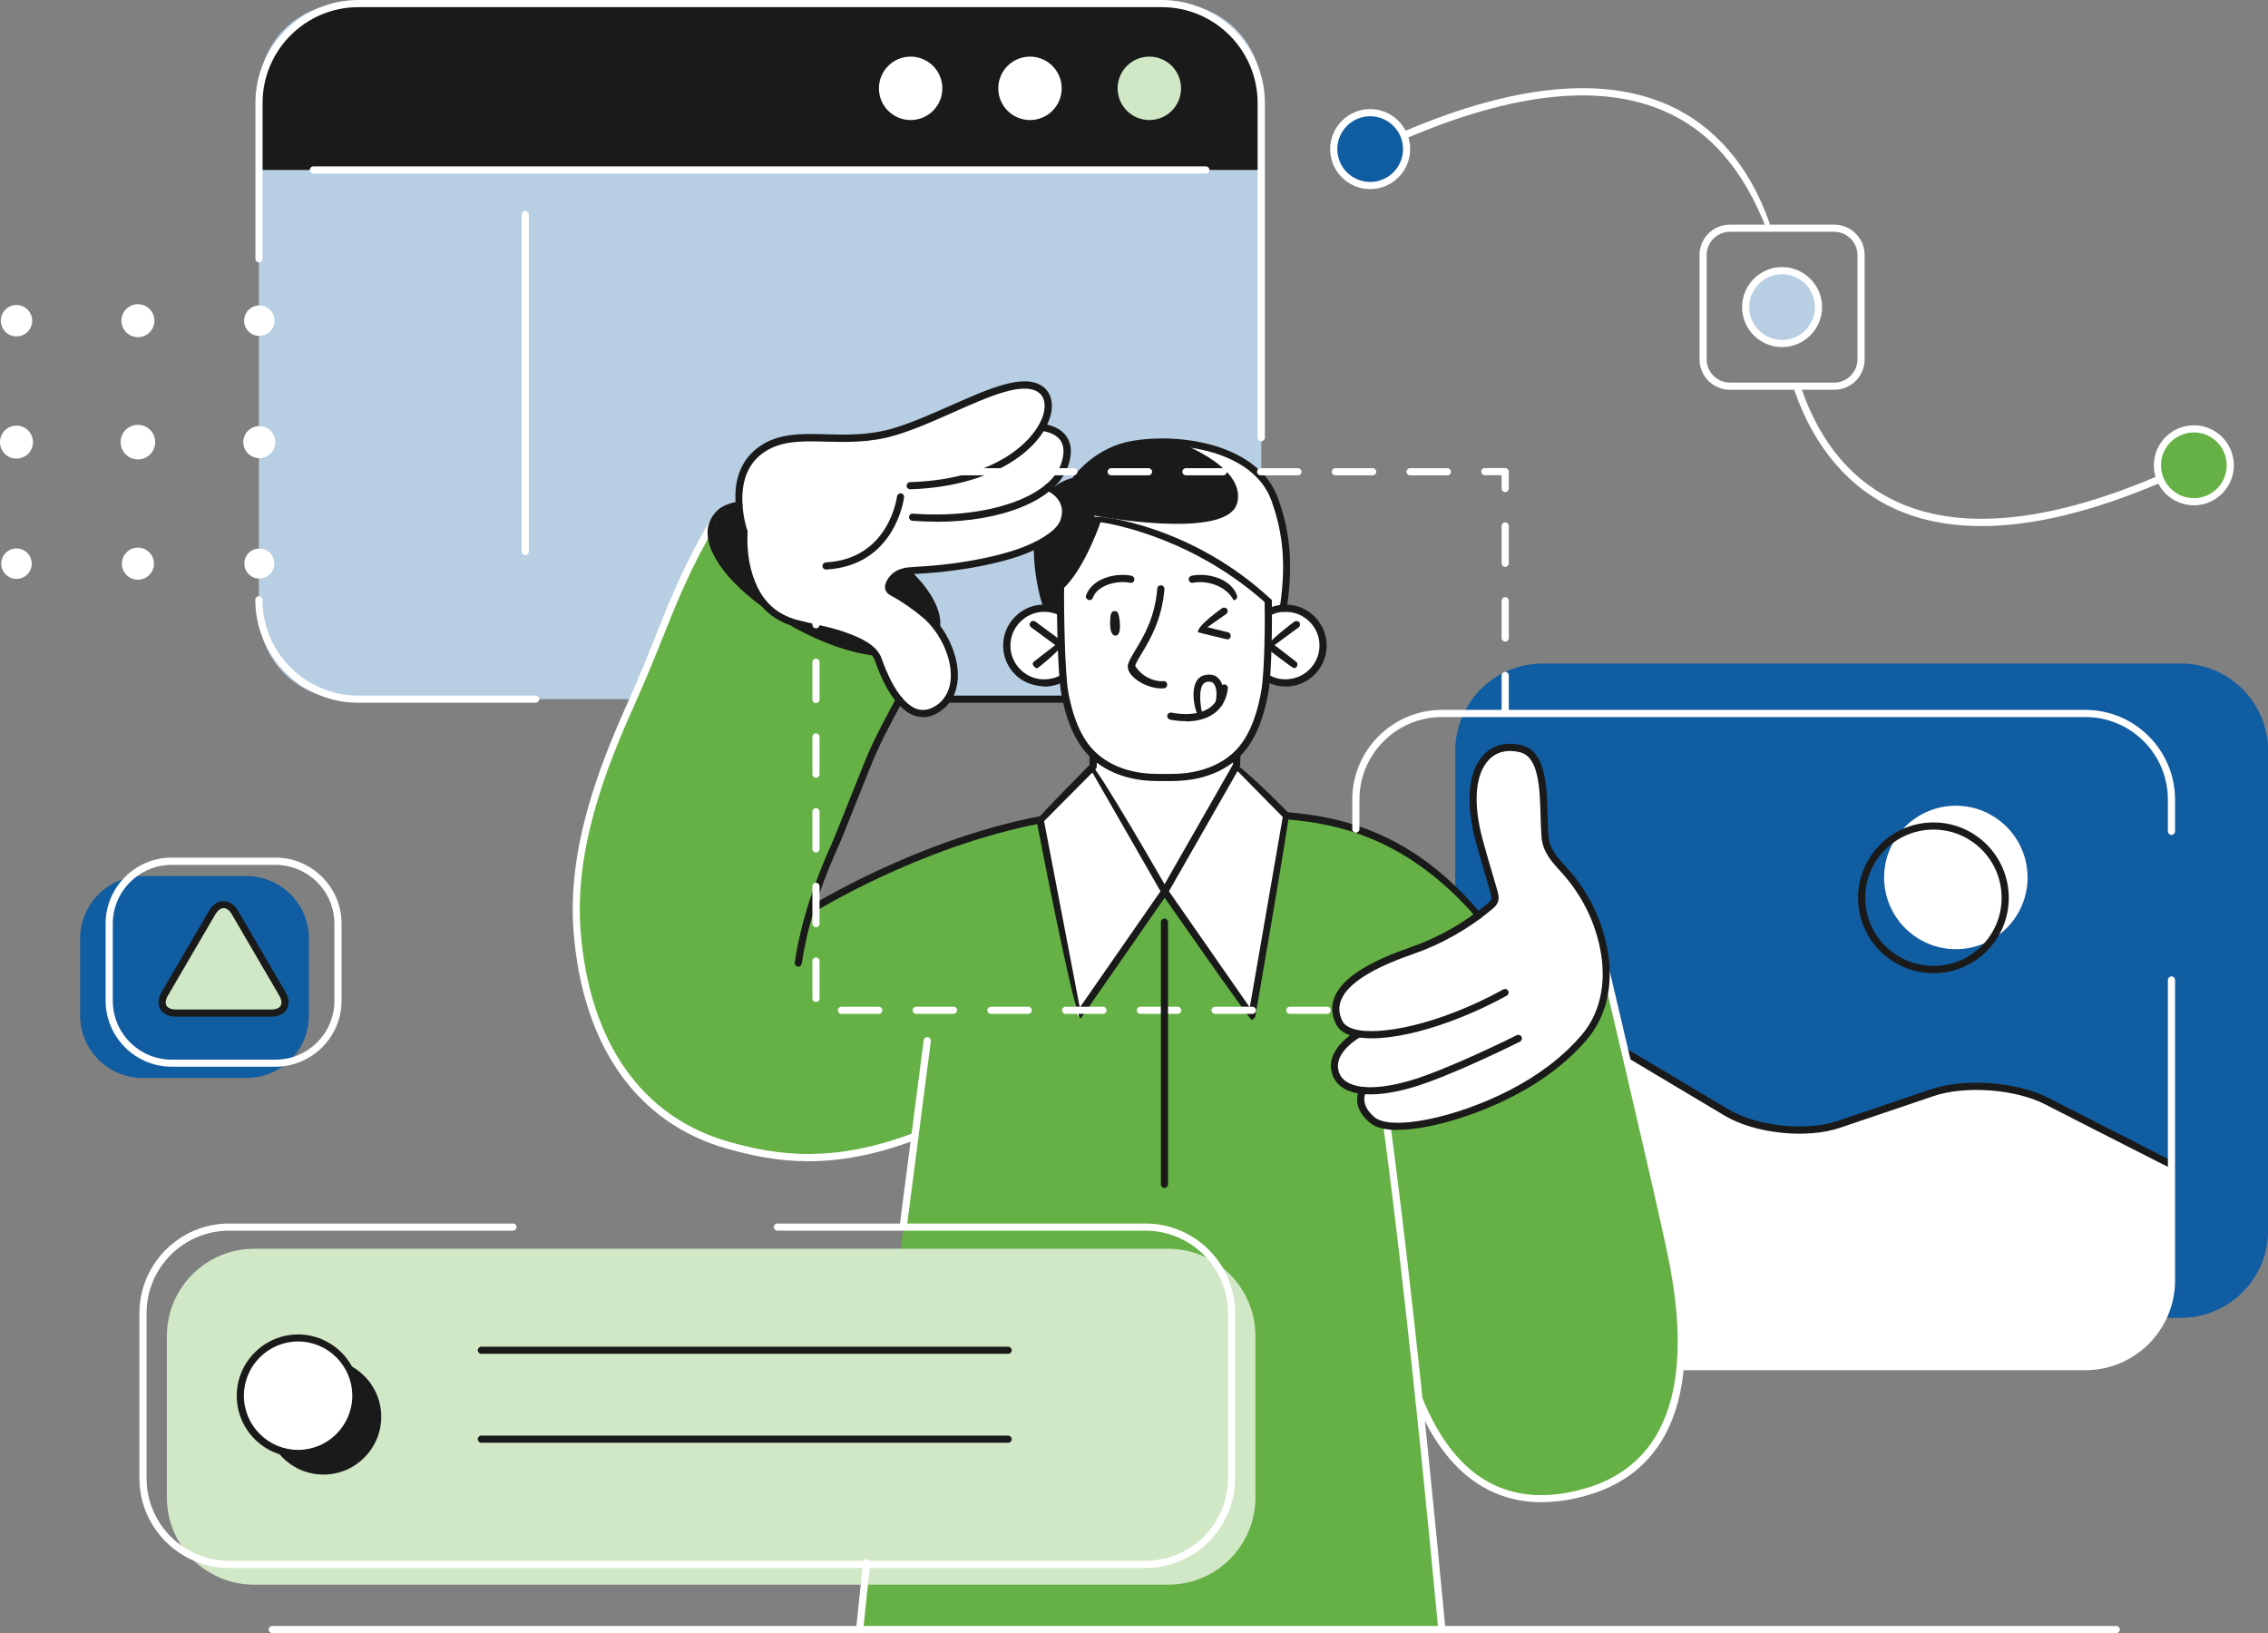 <?xml version="1.0" encoding="UTF-8"?>
<svg id="Layer_2" data-name="Layer 2" xmlns="http://www.w3.org/2000/svg" viewBox="0 0 196.68 141.62">
  <rect x="0" y="0" width="196.68" height="141.62" fill="#808080" stroke="none"/>
  <defs>
    <style>
      .cls-1 {
        fill: #66b145;
      }

      .cls-2 {
        fill: #fff;
      }

      .cls-3 {
        fill: #b8cee3;
      }

      .cls-4 {
        fill: #ccc;
      }

      .cls-5 {
        fill: #d1e8c7;
      }

      .cls-6 {
        fill: #115da2;
      }

      .cls-7 {
        fill: #1a1a1a;
      }
    </style>
  </defs>
  <g id="_Layer_" data-name="&amp;lt;Layer&amp;gt;">
    <path class="cls-6" d="m12.37,75.97h9c2.99,0,5.42,2.43,5.42,5.42v6.67c0,2.99-2.43,5.42-5.42,5.42h-9c-2.99,0-5.42-2.43-5.42-5.42v-6.67c0-2.99,2.43-5.42,5.42-5.42Z"/>
    <path class="cls-3" d="m30.02.31h71.79c4.18,0,7.57,3.39,7.57,7.57v45.18c0,4.18-3.39,7.57-7.57,7.57H30.02c-4.18,0-7.57-3.39-7.57-7.57V7.88c0-4.18,3.39-7.57,7.57-7.57Z"/>
    <path class="cls-6" d="m133.76,57.54h55.36c4.18,0,7.57,3.39,7.57,7.57v41.6c0,4.18-3.39,7.57-7.57,7.57h-55.35c-4.18,0-7.57-3.39-7.57-7.57v-41.6c0-4.18,3.39-7.57,7.57-7.57Z"/>
    <path class="cls-2" d="m188.23,100.86s-.63-.27-5.93-3.03c-5.31-2.75-7.98-3.54-9.94-3.73-1.96-.2-4.72.35-6.33,1.02-1.61.67-6.88,2.63-9.2,2.95-2.32.31-5.07-.67-6.21-1.14-1.14-.47-9.59-5.63-9.59-5.63,0,0-1.87,20.56-2.58,27.21h42.39c4.11,0,7.47-3.36,7.47-7.47v-9.96c-.05-.13-.08-.22-.08-.22Z"/>
    <path class="cls-1" d="m90.37,71.09s-6.65,1.3-11.32,3.44c-4.66,2.14-8.85,4.61-8.85,4.61,0,0,4.41-11.1,5.26-13.4.85-2.3,2.53-5.05,2.53-5.05,0,0-2.16-2.79-2.2-4.16,0,0-4.43-.56-7.43-2.69,0,0-2.17-.91-2.56-1.78,0,0-4.43-3.29-4.12-6.21,0,0-3.11,4.92-6.79,14.78-3.69,9.85-5.84,13.84-4.15,24.66,1.7,10.82,11.01,13.72,12.95,14.18,1.95.46,5.41,1.43,8.92.77,3.51-.66,6.78-2.1,6.78-2.1l-1.02,7.89-3.81,35.06h50.45l-1.96-19.73s2.03,5.12,5.3,7.07c3.27,1.95,7.47,2.18,11.24.16,3.77-2.02,5.61-5.94,5.97-8.93.36-2.99.23-7.07-1-12.54-1.23-5.47-5.13-22.17-5.13-22.17l-11.57-5.54s-4.05-6.1-10.28-7.52l-6.23-1.42-20.99.61Z"/>
    <path class="cls-2" d="m139.29,85.38s.4-3.79-1.39-6.57c-1.79-2.79-3.15-4.29-3.61-5.11-.46-.82-.26-4.41-.57-5.78-.32-1.37-.75-3.47-3.19-3.06-2.44.41-3.11,3.6-2.72,5.67.38,2.08,1.87,6.95,1.78,7.62-.08.67-3.97,3.11-6.04,3.88-2.07.77-6.03,2.18-7.06,3.77-1.03,1.59-.67,3.68,1.32,3.87,0,0-2.56,1.34-2.04,3.23.52,1.89,2.28,1.65,2.28,1.65,0,0-.43,2.78,2.39,3.13,2.83.35,8.22-1.59,10.08-2.6,1.86-1,5.13-2.71,6.54-4.77,1.41-2.06,2.27-4.48,2.21-4.92Z"/>
    <path class="cls-2" d="m91.75,52.97s-4.27-.81-4.39,2.92c-.12,3.73,3.69,3.7,4.82,2.94,0,0-.07,8.73,8.59,8.6,8.66-.14,8.9-7.36,8.9-7.36v-1.08s3.92,1.22,4.61-1.36c.69-2.58.25-3.6-.75-4.16-1-.56-3.55-.39-3.55-.39v-.89s-2.97-3.21-7.67-5.1c-4.7-1.89-7.09-2.16-7.09-2.16,0,0-1.89,4.81-3.2,5.84l-.27,2.19Z"/>
    <polygon class="cls-2" points="94.79 64.04 94.79 66.48 90.37 71.09 93.47 88.15 101.01 77.3 108.56 88.15 111.58 70.74 107.23 66.36 107.26 64.26 94.79 64.04"/>
    <path class="cls-2" d="m175.83,76.09c0,3.44-2.79,6.22-6.22,6.22s-6.22-2.79-6.22-6.22,2.79-6.22,6.22-6.22,6.22,2.79,6.22,6.22Z"/>
    <path class="cls-5" d="m22.04,108.29h79.26c4.18,0,7.57,3.39,7.57,7.57v13.99c0,4.18-3.39,7.57-7.57,7.57H22.04c-4.18,0-7.57-3.39-7.57-7.57v-13.99c0-4.18,3.39-7.57,7.57-7.57Z"/>
    <path class="cls-7" d="m33.06,122.86c0,2.77-2.25,5.01-5.01,5.01s-5.01-2.24-5.01-5.01,2.25-5.01,5.01-5.01,5.01,2.24,5.01,5.01Z"/>
    <path class="cls-2" d="m30.86,121.03c0,2.77-2.25,5.01-5.01,5.01s-5.01-2.24-5.01-5.01,2.25-5.01,5.01-5.01,5.01,2.24,5.01,5.01Z"/>
    <path class="cls-7" d="m100.75.31H31.08c-4.74,0-8.62,3.88-8.62,8.62v5.81h86.92v-5.81c0-4.74-3.88-8.62-8.62-8.62Z"/>
    <path class="cls-7" d="m90.63,52.49s-.71-4.08-.67-5.25c.05-1.17.9-4.41,1.85-4.89.94-.47,1.27-.53,1.27-.53,0,0,2.15-3.46,7.16-3.49,5.01-.03,8.67,1.95,10.16,4.61,1.49,2.65,1.18,6.71,1.18,7.9,0,1.2-.28,2-.28,2l-1.31.08-.1-.73s-4.22-4.13-8.9-5.61-5.76-1.64-5.76-1.64c0,0-1.49,4.37-3.2,5.84l-.07,2.14-1.33-.43Z"/>
    <path class="cls-2" d="m77.28,51.28s2.99,1.56,4.29,3.58c1.3,2.02,1.64,6.75-.98,6.93-2.61.18-3.78-2.85-4.11-3.73-.33-.88-.44-1.95-2.47-2.64-2.03-.69-6.56-1.33-7.38-2.68-.82-1.35-2.19-2.15-2.12-6.54,0,0-1.41-4.54.68-6.47,2.09-1.93,4.48-1.87,8.75-1.75,4.27.12,7.35-2.01,9.3-2.84,1.96-.83,5.02-2.45,6.71-1.54,1.7.91.47,3.27.47,3.27,0,0,1.51.53,1.97,1.77.46,1.24-1.28,3.62-1.28,3.62,0,0,1,.27,1.27,1.95.26,1.68-2.18,3.23-4.33,3.81-2.15.58-7.46,1.26-8.58,1.35-1.12.09-2.91.84-2.21,1.92Z"/>
    <path class="cls-5" d="m20.36,79.12c-.54-.92-1.41-.92-1.95,0l-4.12,7.05c-.54.92-.1,1.67.96,1.67h8.28c1.06,0,1.49-.75.96-1.67l-4.12-7.06Z"/>
    <path class="cls-5" d="m102.76,7.66c0,1.69-1.37,3.06-3.06,3.06s-3.06-1.37-3.06-3.06,1.37-3.06,3.06-3.06,3.06,1.37,3.06,3.06Z"/>
    <path class="cls-6" d="m121.98,12.93c0,1.75-1.42,3.16-3.16,3.16s-3.16-1.41-3.16-3.16,1.42-3.16,3.16-3.16,3.16,1.42,3.16,3.16Z"/>
    <path class="cls-1" d="m193.42,40.34c0,1.75-1.42,3.16-3.16,3.16s-3.16-1.42-3.16-3.16,1.42-3.16,3.16-3.16,3.16,1.42,3.16,3.16Z"/>
    <path class="cls-4" d="m92.38,7.66c0,1.69-1.37,3.06-3.06,3.06s-3.06-1.37-3.06-3.06,1.37-3.06,3.06-3.06,3.06,1.37,3.06,3.06Z"/>
    <path class="cls-2" d="m82.04,7.66c0,1.69-1.37,3.06-3.06,3.06s-3.06-1.37-3.06-3.06,1.37-3.06,3.06-3.06,3.06,1.37,3.06,3.06Z"/>
    <path class="cls-7" d="m63.86,43.85s-1.92.35-2.19,2.01c-.27,1.66,2.69,5.28,3.45,5.67h.53s-1.49-3.36-1-5.19l-.8-2.48Z"/>
    <path class="cls-7" d="m70.22,54.64s1.96.03,3.3.58c1.33.56,1.92.95,1.92.95,0,0-2.68.2-5.21-1.53Z"/>
    <path class="cls-7" d="m78.6,49.54s-1.6.51-1.45,1.41c0,0,2.8,1.9,3.33,2.46.53.56.91.94.91.94,0,0,.05-2.57-2.79-4.81Z"/>
    <path class="cls-3" d="m157.69,26.57c0,1.78-1.44,3.22-3.22,3.22s-3.22-1.44-3.22-3.22,1.44-3.22,3.22-3.22,3.22,1.44,3.22,3.22Z"/>
    <path class="cls-2" d="m109.99,52.92l1.31-.08s.27-.81.28-2c0-1.2.31-5.25-1.18-7.9-1.25-2.23-4.05-3.99-7.89-4.47,2.59,1.12,5.34,2.88,4.78,5.14-.82,3.3-12.42,1.1-12.42,1.1l.29.42c.06-.18,1.15-.02,5.83,1.46s8.9,5.61,8.9,5.61l.1.73Z"/>
    <g>
      <path class="cls-7" d="m188.31,101.33c-.14-.03-10.97-5.57-10.97-5.57-2.58-1.32-6.91-1.64-9.66-.71l-8.12,2.75c-2.89.98-7.37.51-9.99-1.05l-8.7-5.19c-.15-.09-.2-.28-.11-.43.09-.15.28-.2.43-.11l8.7,5.18c2.49,1.48,6.74,1.93,9.48,1l8.12-2.75c2.88-.98,7.43-.64,10.14.75l10.83,5.53c.15.08.21.27.14.42-.06.11-.16.17-.28.17Z"/>
      <path class="cls-7" d="m167.67,84.39c-3.61,0-6.54-2.93-6.54-6.53s2.93-6.54,6.54-6.54,6.53,2.93,6.53,6.54-2.93,6.53-6.53,6.53Zm0-12.45c-3.26,0-5.92,2.65-5.92,5.91s2.65,5.91,5.92,5.91,5.91-2.65,5.91-5.91-2.65-5.91-5.91-5.91Z"/>
    </g>
    <path class="cls-7" d="m108.56,88.46c-.26-.13-7.56-10.61-7.56-10.61l-7.28,10.48c-.56-.12-3.83-17.17-3.83-17.17.08-.28,4.67-4.9,4.67-4.9.49.06,6.43,10.42,6.43,10.42l5.98-10.47c.49-.06,4.81,4.32,4.81,4.32.09.27-2.93,17.68-2.93,17.68-.26.26-.28.26-.31.26Zm-18.02-17.26l3.1,16.17,7-10.08-5.91-10.3-4.18,4.21Zm10.83,6.09l7.01,10.07,2.86-16.51-3.92-3.98-5.95,10.42Z"/>
    <path class="cls-7" d="m102.82,62.54c-.74,0-1.31-.13-1.36-.14-.17-.04-.27-.21-.23-.37.04-.17.21-.27.37-.23.02,0,2.02.46,3.28-.41.55-.38.88-.98.98-1.77.02-.17.17-.29.35-.27.17.02.29.18.27.35-.12.98-.54,1.72-1.25,2.21-.74.51-1.66.65-2.41.65Z"/>
    <path class="cls-2" d="m70.11,100.7c-2.65,0-4.94-.49-7.07-1.09-7.8-2.21-12.52-8.9-13.3-18.83-.55-7.08,2.07-14.01,4.7-19.86,1-2.23,1.74-4.07,2.44-5.84,1.31-3.27,2.43-6.09,4.76-10.07.09-.15.28-.2.43-.11.15.09.2.28.11.43-2.3,3.93-3.42,6.74-4.72,9.98-.71,1.78-1.45,3.62-2.46,5.86-2.6,5.78-5.19,12.63-4.65,19.56.75,9.66,5.32,16.15,12.85,18.28,4.17,1.18,8.99,1.9,16.02-.76.16-.06.34.02.4.18.06.16-.02.34-.18.4-3.62,1.37-6.67,1.87-9.34,1.87Z"/>
    <path class="cls-7" d="m69.23,83.83c-.22-.03-.33-.19-.31-.36.67-4.56,2.41-8.5,3.15-10.19.13-.29.23-.53.3-.69l2.61-6.51c.69-1.72,1.54-3.31,2.44-4.99l.29-.55c.08-.15.27-.21.42-.13.15.08.21.27.13.42l-.29.55c-.89,1.66-1.73,3.23-2.41,4.93l-2.61,6.51c-.07.17-.17.41-.31.71-.79,1.8-2.45,5.56-3.11,10.03-.02.15-.16.27-.31.27Z"/>
    <g>
      <circle class="cls-2" cx="1.43" cy="27.81" r="1.36"/>
      <path class="cls-2" d="m11.96,29.24c.79,0,1.43-.64,1.43-1.43s-.64-1.43-1.43-1.43-1.43.64-1.43,1.43.64,1.43,1.43,1.43Z"/>
      <circle class="cls-2" cx="22.49" cy="27.81" r="1.32"/>
      <path class="cls-2" d="m1.43,39.77c.79,0,1.43-.64,1.43-1.43s-.64-1.43-1.43-1.43-1.43.64-1.43,1.43.64,1.43,1.43,1.43Z"/>
      <path class="cls-2" d="m11.96,39.84c.83,0,1.5-.67,1.5-1.5s-.67-1.5-1.5-1.5-1.5.67-1.5,1.5.67,1.5,1.5,1.5Z"/>
      <circle class="cls-2" cx="22.49" cy="38.34" r="1.39"/>
      <path class="cls-2" d="m1.43,50.2c.73,0,1.32-.59,1.32-1.32s-.59-1.32-1.32-1.32-1.32.59-1.32,1.32.59,1.32,1.32,1.32Z"/>
      <path class="cls-2" d="m11.96,50.27c.77,0,1.39-.62,1.39-1.39s-.62-1.39-1.39-1.39-1.39.62-1.39,1.39.62,1.39,1.39,1.39Z"/>
      <path class="cls-2" d="m22.49,50.17c.72,0,1.3-.58,1.3-1.3s-.58-1.3-1.3-1.3-1.3.58-1.3,1.3.58,1.3,1.3,1.3Z"/>
    </g>
    <path class="cls-2" d="m183.52,141.62H23.61c-.17,0-.31-.14-.31-.31s.14-.31.31-.31h159.91c.17,0,.31.14.31.31s-.14.31-.31.31Z"/>
    <path class="cls-7" d="m96.62,53c.25-.04.41.07.49.96.08,1-.18,1.17-.4,1.16-.22,0-.45-.32-.44-1.03.01-.71.03-1.05.35-1.1Z"/>
    <path class="cls-7" d="m90.55,59.53c-1.17-.07-2.04-.49-2.67-1.2-.63-.71-.94-1.63-.88-2.57.06-.95.48-1.81,1.2-2.44.71-.63,1.61-.95,2.57-.88.38.02.74.1,1.09.24.16.06.24.24.18.4-.06.16-.25.24-.4.18-.29-.11-.59-.18-.9-.2-.78-.05-1.53.21-2.12.73-.59.52-.94,1.23-.99,2.01-.05.78.21,1.54.73,2.12.52.59,1.23.94,2.02.99.53.02,1.06-.08,1.53-.32.15-.08.34-.02.42.13.08.15.02.34-.13.42-.51.26-1.07.4-1.64.4Z"/>
    <path class="cls-7" d="m89.84,57.94c-.35-.26-.33-.45-.19-.56l1.86-1.44-2.09-1.54c-.14-.1-.17-.3-.06-.43.1-.14.3-.17.44-.06l2.42,1.79c0,.5-2.18,2.19-2.18,2.19-.06.04-.12.06-.19.06Z"/>
    <path class="cls-7" d="m111.49,59.53c-.57,0-1.13-.14-1.64-.4-.15-.08-.21-.27-.13-.42.08-.15.27-.21.42-.13.47.25,1,.36,1.53.32.78-.05,1.5-.4,2.02-.99.52-.59.78-1.34.73-2.12-.1-1.61-1.52-2.83-3.11-2.74-.33.02-.66.1-.96.23-.16.07-.34,0-.41-.16-.07-.16,0-.34.16-.41.37-.16.76-.25,1.17-.27,1.97-.13,3.64,1.37,3.77,3.32.12,1.96-1.37,3.65-3.32,3.77-.08,0-.15,0-.22,0Z"/>
    <path class="cls-7" d="m112.2,57.94c-.19-.06-2.38-1.75-2.38-1.75,0-.5,2.42-2.28,2.42-2.28.14-.1.33-.07.44.06.1.14.07.33-.06.43l-2.09,1.54,1.86,1.44c.14.1.16.3.06.44-.06.08-.15.12-.25.12Z"/>
    <path class="cls-2" d="m133.71,130.27c-3.92,0-8.15-1.95-10.94-8.79-.06-.16.01-.34.17-.41.16-.06.34.01.41.17,2.88,7.06,7.62,9.7,14.1,7.84,10.89-3.13,7.9-16.95,6.91-21.49-1.44-6.64-5.34-23.07-5.37-23.24-.04-.17.06-.33.23-.37.17-.04.33.06.37.23.04.16,3.94,16.61,5.38,23.25,1.02,4.68,4.11,18.93-7.35,22.22-1.21.35-2.54.58-3.9.58Z"/>
    <path class="cls-7" d="m101.62,67.73h-1.24c-1.56,0-3.8-.32-5.58-1.85-1.37-1.17-2.28-3.06-2.77-5.76-.33-1.78-.4-7.44-.37-9.28,0-.17.14-.31.31-.31.18,0,.31.14.31.32-.03,1.99.06,7.5.36,9.16.47,2.56,1.31,4.32,2.56,5.4,1.64,1.41,3.72,1.7,5.18,1.7h1.24c1.46,0,3.54-.3,5.18-1.7,1.26-1.08,2.09-2.84,2.56-5.4.33-1.79.34-6.25.31-7.81,0-.17.13-.31.31-.32.21,0,.31.13.32.31.02,1.58.01,6.09-.32,7.93-.5,2.7-1.4,4.59-2.77,5.76-1.78,1.53-4.02,1.85-5.58,1.85Z"/>
    <path class="cls-7" d="m94.79,66.79c-.18,0-.31-.14-.31-.31v-1.01c.01-.17.15-.31.32-.31.17,0,.31.14.31.31v1.01c-.01.17-.15.31-.32.31Z"/>
    <path class="cls-7" d="m107.23,66.67c-.18,0-.32-.15-.31-.32l.03-.89c0-.17.12-.32.32-.3.17,0,.31.15.3.32l-.03.89c0,.17-.14.3-.31.3Z"/>
    <path class="cls-7" d="m111.29,53.06c-.22-.03-.33-.19-.31-.36.69-4.42.03-7.14-.7-9.23-1.53-4.37-7.95-5.32-12.02-4.61-3.08.54-4.79,3.03-4.81,3.05-.77.25-1.27.5-1.68.85-.13.11-.33.1-.44-.03-.11-.13-.1-.33.03-.44.46-.4,1.01-.69,1.64-.84.37-.51,2.13-2.68,5.14-3.21,4.28-.75,11.05.31,12.71,5.02.76,2.16,1.44,4.97.73,9.53-.02.15-.16.26-.31.26Z"/>
    <path class="cls-7" d="m90.69,53.05c-.33-.34-1.06-2.97-1.04-5.71,0-.17.14-.31.31-.31.18,0,.31.14.31.31-.02,2.65.71,5.28.71,5.31.05.17-.05.34-.22.38-.03,0-.06.01-.08.01Z"/>
    <path class="cls-2" d="m74.57,141.41c-.2-.02-.33-.17-.31-.34l.58-5.57c.02-.17.15-.3.34-.28.17.02.29.17.28.34l-.58,5.57c-.02.16-.15.28-.31.28Z"/>
    <path class="cls-2" d="m78.37,106.35c-.21-.02-.33-.18-.31-.35l2.04-15.79c.02-.17.18-.29.35-.27.17.02.29.18.27.35l-2.04,15.79c-.02.16-.15.27-.31.27Z"/>
    <path class="cls-2" d="m125.02,141.41c-.16,0-.29-.12-.31-.28-2.12-22.48-3.73-35.86-4.7-43.13-.02-.17.1-.33.27-.35.18-.02.33.1.35.27.97,7.27,2.58,20.66,4.7,43.15.02.17-.11.32-.28.34,0,0-.02,0-.03,0Z"/>
    <path class="cls-7" d="m94.47,52.05c-.27-.08-.35-.26-.29-.42.56-1.54,2.69-1.98,3.95-1.7.17.04.27.2.24.37-.04.17-.19.28-.37.24-1.04-.23-2.82.16-3.23,1.3-.05.13-.16.2-.29.2Z"/>
    <path class="cls-7" d="m106.98,52.05c-.71-1.35-2.49-1.74-3.52-1.51-.18.03-.33-.07-.37-.24-.04-.17.07-.33.23-.37,1.27-.28,3.39.16,3.95,1.7.06.16-.02.34-.19.4-.03.01-.07.02-.11.02Z"/>
    <path class="cls-7" d="m94.32,43.69c-.25-.13-1.26-1.55-1.26-1.55-.1-.14-.07-.33.07-.43.14-.1.33-.07.43.07l1,1.42c.1.14.07.33-.08.43-.05.04-.12.06-.18.06Z"/>
    <path class="cls-7" d="m128.17,79.73c-5.99-6.98-12.01-8.3-16.62-8.68-.17-.01-.3-.16-.28-.34.01-.17.15-.3.34-.28,4.73.39,10.91,1.74,16.81,8.79.11.13.09.33-.04.44-.06.05-.13.07-.2.07Z"/>
    <path class="cls-7" d="m23.53,88.16h-8.28c-.63,0-1.11-.23-1.35-.65-.24-.42-.2-.95.12-1.49l4.12-7.06c.63-1.09,1.85-1.09,2.49,0l4.12,7.06c.32.54.36,1.07.12,1.49-.24.42-.72.65-1.35.65Zm-4.14-9.41c-.25,0-.5.19-.71.53l-4.12,7.06c-.2.34-.24.65-.12.87.12.21.42.33.81.33h8.28c.39,0,.69-.12.81-.33.12-.21.08-.53-.12-.87l-4.12-7.06c-.2-.34-.45-.53-.71-.53Z"/>
    <path class="cls-7" d="m118.85,94.9c-.94,0-1.72-.17-2.29-.5-.57-.33-.93-.81-1.08-1.43-.51-2.08,2.08-3.52,2.19-3.57.15-.08.34-.03.42.12.08.15.03.34-.13.42-.02.01-2.28,1.26-1.89,2.88.11.46.37.8.79,1.04,1.03.6,2.91.56,5.31-.12,3.3-.94,9.31-3.94,9.36-3.97.15-.07.34-.02.42.14.08.15.01.34-.14.42-.25.12-6.12,3.06-9.47,4.01-1.32.37-2.5.56-3.5.56Z"/>
    <path class="cls-7" d="m121.24,97.99c-1.07,0-1.93-.19-2.45-.63-1.8-1.51-.86-2.96-.85-2.98.1-.14.29-.18.43-.09.14.1.18.29.09.43-.03.05-.61,1.02.74,2.16,1.43,1.2,7.02.08,11.73-2.35,2.54-1.31,4.64-2.92,6.23-4.78,1.53-1.79,2.13-4.29,1.68-7.04-.4-2.46-1.48-4.77-3.11-6.69-.15-.18-.3-.35-.46-.52-.77-.85-1.49-1.65-1.59-2.93-.04-.54-.06-1.15-.08-1.78-.07-2.42-.14-5.16-1.8-5.56-1.07-.26-2-.05-2.66.63-1.21,1.23-1.42,3.74-.58,6.89.29,1.09.61,2.16.93,3.24l.35,1.2c.08.28.2.67.05,1.05-.1.26-.3.44-.49.6-2.05,1.72-4.4,3.05-6.99,3.94-3.48,1.21-5.53,2.53-6.1,3.92-.25.6-.21,1.21.11,1.85.15.3.46.52.94.67,2.1.66,7.37-.32,13.01-3.42.15-.08.34-.03.42.12.08.15.03.34-.12.42-5.16,2.84-10.84,4.3-13.5,3.47-.65-.2-1.09-.54-1.31-.99-.4-.8-.44-1.6-.13-2.36.65-1.59,2.77-2.98,6.47-4.27,2.51-.87,4.8-2.16,6.79-3.83.14-.11.26-.23.31-.35.07-.17,0-.39-.06-.65l-.35-1.2c-.32-1.08-.64-2.16-.93-3.25-.9-3.37-.63-6.1.73-7.49.81-.83,1.97-1.11,3.25-.8,2.12.52,2.2,3.51,2.27,6.15.02.62.03,1.21.08,1.75.08,1.06.71,1.76,1.43,2.56.16.17.31.35.47.53,1.71,2,2.83,4.42,3.25,6.99.48,2.93-.17,5.6-1.82,7.54-1.64,1.92-3.8,3.58-6.42,4.93-3.24,1.67-7.27,2.9-9.97,2.9Z"/>
    <path class="cls-7" d="m92.22,60.94h-10.04c-.17,0-.31-.14-.31-.31s.14-.31.31-.31h10.04c.17,0,.31.14.31.31s-.14.31-.31.31Z"/>
    <path class="cls-2" d="m109.37,38.27c-.17,0-.31-.14-.31-.31V8.93c0-4.58-3.73-8.31-8.31-8.31H31.08c-4.58,0-8.31,3.73-8.31,8.31v13.52c0,.17-.14.31-.31.31s-.31-.14-.31-.31v-13.52c0-4.93,4.01-8.93,8.93-8.93h69.68c4.92,0,8.93,4.01,8.93,8.93v29.02c0,.17-.14.31-.31.31Z"/>
    <path class="cls-2" d="m46.45,60.94h-15.38c-4.93,0-8.93-4.01-8.93-8.93,0-.17.14-.31.31-.31s.31.14.31.31c0,4.58,3.73,8.31,8.31,8.31h15.38c.17,0,.31.14.31.31s-.14.31-.31.31Z"/>
    <path class="cls-2" d="m180.84,118.82h-34.8c-.17,0-.31-.14-.31-.31s.14-.31.31-.31h34.8c3.95,0,7.16-3.21,7.16-7.16v-26.06c0-.17.14-.31.31-.31s.31.14.31.31v26.06c0,4.29-3.49,7.78-7.78,7.78Z"/>
    <path class="cls-2" d="m188.31,72.4c-.17,0-.31-.14-.31-.31v-2.75c0-3.95-3.21-7.16-7.16-7.16h-55.79c-3.95,0-7.16,3.21-7.16,7.16v2.56c0,.17-.14.31-.31.31s-.31-.14-.31-.31v-2.56c0-4.29,3.49-7.78,7.78-7.78h55.79c4.29,0,7.78,3.49,7.78,7.78v2.75c0,.17-.14.31-.31.31Z"/>
    <path class="cls-2" d="m99.34,135.97H19.87c-4.29,0-7.78-3.49-7.78-7.78v-14.31c0-4.29,3.49-7.78,7.78-7.78h24.62c.17,0,.31.14.31.31s-.14.31-.31.31h-24.62c-3.95,0-7.16,3.21-7.16,7.16v14.31c0,3.95,3.21,7.16,7.16,7.16h79.46c3.95,0,7.16-3.21,7.16-7.16v-14.31c0-3.95-3.21-7.16-7.16-7.16h-31.92c-.17,0-.31-.14-.31-.31s.14-.31.31-.31h31.92c4.29,0,7.78,3.49,7.78,7.78v14.31c0,4.29-3.49,7.78-7.78,7.78Z"/>
    <path class="cls-7" d="m64.52,46.4c-.36-.4-1.99-5.09,1.11-7.51,1.72-1.35,3.81-1.29,6.03-1.23,1.76.05,3.75.1,5.84-.53,1.6-.48,3.29-1.24,4.94-1.96,3.39-1.5,6.32-2.8,7.95-1.68.76.52,1.02,1.51.68,2.65-.84,2.87-4.99,6.06-12.13,6.29-.17,0-.32-.13-.32-.3,0-.17.13-.32.3-.32,7.86-.25,11-3.93,11.55-5.84.26-.88.1-1.6-.44-1.96-1.35-.92-4.26.37-7.35,1.74-1.66.74-3.37,1.5-5.01,1.99-2.18.66-4.23.6-6.03.56-2.19-.06-4.08-.11-5.63,1.1-2.74,2.15-1.22,6.56-1.2,6.61.06.16-.03.34-.19.4-.03.01-.07.02-.1.02Z"/>
    <path class="cls-7" d="m81.18,45.24c-.67,0-1.36-.03-2.06-.08-.17-.01-.3-.16-.29-.33.01-.17.14-.31.33-.29,6.3.48,11.82-1.37,12.85-4.3.3-.86.29-1.54-.03-2.02-.51-.77-1.66-.85-1.67-.85-.17-.01-.3-.16-.29-.33.01-.17.16-.29.33-.29.06,0,1.47.1,2.16,1.13.44.66.47,1.52.1,2.58-1.02,2.9-5.68,4.79-11.42,4.79Z"/>
    <path class="cls-7" d="m71.63,49.39c-.16,0-.3-.13-.31-.29,0-.17.12-.32.29-.33,5.5-.29,6.17-5.67,6.18-5.72.02-.17.17-.28.34-.27.17.02.29.17.27.34,0,.06-.74,5.95-6.77,6.27h-.02Z"/>
    <path class="cls-7" d="m80.05,62.18c-.24,0-.49-.04-.73-.12-1.86-.62-3.03-3.53-3.44-4.75-.34-.99-1.78-1.53-2.64-1.86-.86-.33-1.78-.53-2.66-.72-.54-.12-1.08-.24-1.62-.38-1.74-.47-3.02-1.53-3.81-3.14-.72-1.47-1.04-3.24-.94-5.14,0-.17.16-.29.33-.29.17.01.3.16.29.33-.1,1.79.2,3.46.87,4.83.72,1.46,1.83,2.38,3.41,2.81.53.14,1.06.26,1.59.38.91.2,1.85.41,2.75.75.96.36,2.58.97,3.01,2.24.3.88,1.42,3.81,3.05,4.36.55.18,1.1.08,1.69-.31.96-.65,1.21-1.64,1.25-2.36.1-1.77-.92-3.98-2.41-5.25-.84-.71-1.85-1.41-2.69-1.86-.17-.09-.49-.26-.58-.6-.06-.22,0-.43.06-.57.23-.58.7-1.01,1.31-1.2.42-.13.86-.15,1.28-.18,2.28-.12,4.37-.4,6.29-.83,1.56-.35,3.36-.84,4.87-1.8.51-.33,1.22-.84,1.42-1.53.51-1.71-1.15-2.42-1.22-2.45-.16-.07-.23-.25-.17-.41.07-.16.25-.23.41-.17.78.32,2.11,1.41,1.57,3.2-.26.88-1.09,1.49-1.68,1.87-1.59,1.02-3.45,1.53-5.07,1.89-1.95.44-4.08.72-6.33.84-.46.02-.83.04-1.18.15-.44.13-.76.42-.92.83,1.11.86,2.15,1.59,3.02,2.33,1.63,1.38,2.74,3.8,2.63,5.76-.07,1.24-.6,2.22-1.52,2.85-.5.34-1,.51-1.5.51Z"/>
    <path class="cls-2" d="m23.89,92.5h-9c-3.16,0-5.73-2.57-5.73-5.73v-6.67c0-3.16,2.57-5.73,5.73-5.73h9c3.16,0,5.73,2.57,5.73,5.73v6.67c0,3.16-2.57,5.73-5.73,5.73Zm-9-17.5c-2.82,0-5.11,2.29-5.11,5.11v6.67c0,2.82,2.29,5.11,5.11,5.11h9c2.82,0,5.11-2.29,5.11-5.11v-6.67c0-2.82-2.29-5.11-5.11-5.11h-9Z"/>
    <path class="cls-2" d="m159.06,33.8h-9.04c-1.46,0-2.64-1.18-2.64-2.64v-9.04c0-1.46,1.18-2.64,2.64-2.64h9.04c1.46,0,2.64,1.18,2.64,2.64v9.04c0,1.46-1.18,2.64-2.64,2.64Zm-9.04-13.7c-1.11,0-2.02.91-2.02,2.02v9.04c0,1.11.91,2.02,2.02,2.02h9.04c1.11,0,2.02-.91,2.02-2.02v-9.04c0-1.11-.91-2.02-2.02-2.02h-9.04Z"/>
    <path class="cls-2" d="m153.15,19.75c-1.97-5.01-4.81-8.34-8.75-10.08-5.5-2.44-13-1.68-22.3,2.26-.15.07-.34,0-.41-.17-.07-.16,0-.34.17-.41,9.46-4.01,17.13-4.77,22.8-2.25,4.04,1.79,7.08,5.33,8.79,10.24.06.16-.03.34-.19.4-.03.01-.07.02-.1.02Z"/>
    <path class="cls-2" d="m118.82,16.4c-1.91,0-3.47-1.56-3.47-3.47s1.56-3.47,3.47-3.47,3.47,1.56,3.47,3.47-1.56,3.47-3.47,3.47Zm0-6.32c-1.57,0-2.85,1.28-2.85,2.85s1.28,2.85,2.85,2.85,2.85-1.28,2.85-2.85-1.28-2.85-2.85-2.85Z"/>
    <path class="cls-2" d="m154.54,30.1c-1.91,0-3.47-1.56-3.47-3.47s1.56-3.47,3.47-3.47,3.47,1.56,3.47,3.47-1.56,3.47-3.47,3.47Zm0-6.32c-1.57,0-2.85,1.28-2.85,2.85s1.28,2.85,2.85,2.85,2.85-1.28,2.85-2.85-1.28-2.85-2.85-2.85Z"/>
    <path class="cls-2" d="m171.84,45.62c-2.76,0-5.24-.48-7.42-1.45-4.05-1.8-7.08-5.35-8.79-10.26-.06-.16.03-.34.19-.4.16-.05.34.03.4.19,1.67,4.81,4.51,8.14,8.45,9.89,5.5,2.44,13.01,1.69,22.31-2.25.15-.07.34,0,.41.17.07.16,0,.34-.17.41-5.82,2.46-10.96,3.7-15.38,3.7Z"/>
    <path class="cls-2" d="m190.25,43.82c-1.91,0-3.47-1.56-3.47-3.47s1.56-3.47,3.47-3.47,3.47,1.56,3.47,3.47-1.56,3.47-3.47,3.47Zm0-6.32c-1.57,0-2.85,1.28-2.85,2.85s1.28,2.85,2.85,2.85,2.85-1.28,2.85-2.85-1.28-2.85-2.85-2.85Z"/>
    <path class="cls-7" d="m87.43,117.4h-45.69c-.17,0-.31-.14-.31-.31s.14-.31.31-.31h45.69c.17,0,.31.14.31.31s-.14.31-.31.31Z"/>
    <path class="cls-7" d="m87.43,125.11h-45.69c-.17,0-.31-.14-.31-.31s.14-.31.31-.31h45.69c.17,0,.31.14.31.31s-.14.31-.31.31Z"/>
    <path class="cls-7" d="m25.85,126.36c-2.94,0-5.32-2.39-5.32-5.32s2.39-5.32,5.32-5.32,5.32,2.39,5.32,5.32-2.39,5.32-5.32,5.32Zm0-10.03c-2.59,0-4.7,2.11-4.7,4.7s2.11,4.7,4.7,4.7,4.7-2.11,4.7-4.7-2.11-4.7-4.7-4.7Z"/>
    <path class="cls-2" d="m104.59,15.05H27.17c-.17,0-.31-.14-.31-.31s.14-.31.31-.31h77.41c.17,0,.31.14.31.31s-.14.31-.31.31Z"/>
    <path class="cls-7" d="m99.67,11.04c-1.86,0-3.37-1.51-3.37-3.37s1.51-3.37,3.37-3.37,3.37,1.51,3.37,3.37-1.51,3.37-3.37,3.37Zm0-6.13c-1.52,0-2.75,1.23-2.75,2.75s1.23,2.75,2.75,2.75,2.75-1.23,2.75-2.75-1.23-2.75-2.75-2.75Z"/>
    <g>
      <path class="cls-2" d="m92.38,7.66c0,1.69-1.37,3.06-3.06,3.06s-3.06-1.37-3.06-3.06,1.37-3.06,3.06-3.06,3.06,1.37,3.06,3.06Z"/>
      <path class="cls-7" d="m89.32,11.04c-1.86,0-3.37-1.51-3.37-3.37s1.51-3.37,3.37-3.37,3.37,1.51,3.37,3.37-1.51,3.37-3.37,3.37Zm0-6.13c-1.52,0-2.75,1.23-2.75,2.75s1.23,2.75,2.75,2.75,2.75-1.23,2.75-2.75-1.23-2.75-2.75-2.75Z"/>
    </g>
    <path class="cls-7" d="m78.97,11.04c-1.86,0-3.38-1.51-3.38-3.37s1.51-3.37,3.38-3.37,3.37,1.51,3.37,3.37-1.51,3.37-3.37,3.37Zm0-6.13c-1.52,0-2.75,1.23-2.75,2.75s1.23,2.75,2.75,2.75,2.75-1.23,2.75-2.75-1.23-2.75-2.75-2.75Z"/>
    <path class="cls-7" d="m70.26,79.25c-.35-.29-.31-.48-.17-.57.09-.06,9.34-5.83,20.05-7.89.17-.03.33.08.36.25.03.17-.08.33-.25.36-10.6,2.04-19.74,7.75-19.83,7.81-.05.03-.11.05-.17.05Z"/>
    <path class="cls-2" d="m115.09,87.92h-3.24c-.17,0-.31-.14-.31-.31s.14-.31.31-.31h3.24c.17,0,.31.14.31.31s-.14.31-.31.31Zm-6.48,0h-3.24c-.17,0-.31-.14-.31-.31s.14-.31.31-.31h3.24c.17,0,.31.14.31.31s-.14.31-.31.31Zm-6.48,0h-3.24c-.17,0-.31-.14-.31-.31s.14-.31.31-.31h3.24c.17,0,.31.14.31.31s-.14.31-.31.31Zm-6.48,0h-3.24c-.17,0-.31-.14-.31-.31s.14-.31.31-.31h3.24c.17,0,.31.14.31.31s-.14.31-.31.31Zm-6.48,0h-3.24c-.17,0-.31-.14-.31-.31s.14-.31.31-.31h3.24c.17,0,.31.14.31.31s-.14.31-.31.31Zm-6.48,0h-3.24c-.17,0-.31-.14-.31-.31s.14-.31.31-.31h3.24c.17,0,.31.14.31.31s-.14.31-.31.31Zm-6.48,0h-3.24c-.17,0-.31-.14-.31-.31s.14-.31.31-.31h3.24c.17,0,.31.14.31.31s-.14.31-.31.31Zm-5.45-1.03c-.17,0-.31-.14-.31-.31v-3.24c0-.17.14-.31.31-.31s.31.14.31.31v3.24c0,.17-.14.31-.31.31Zm0-6.48c-.17,0-.31-.14-.31-.31v-3.24c0-.17.14-.31.31-.31s.31.14.31.31v3.24c0,.17-.14.31-.31.31Zm0-6.48c-.17,0-.31-.14-.31-.31v-3.24c0-.17.14-.31.31-.31s.31.14.31.31v3.24c0,.17-.14.31-.31.31Zm0-6.48c-.17,0-.31-.14-.31-.31v-3.24c0-.17.14-.31.31-.31s.31.14.31.31v3.24c0,.17-.14.31-.31.31Zm59.77-5.33c-.17,0-.31-.14-.31-.31v-3.24c0-.17.14-.31.31-.31s.31.14.31.31v3.24c0,.17-.14.31-.31.31Zm-59.77-1.15c-.17,0-.31-.14-.31-.31v-3.24c0-.17.14-.31.31-.31s.31.14.31.31v3.24c0,.17-.14.31-.31.31Zm59.77-5.33c-.17,0-.31-.14-.31-.31v-3.24c0-.17.14-.31.31-.31s.31.14.31.31v3.24c0,.17-.14.31-.31.31Zm-59.77-1.15c-.17,0-.31-.14-.31-.31v-3.24c0-.17.14-.31.31-.31s.31.14.31.31v3.24c0,.17-.14.31-.31.31Zm59.77-5.33c-.17,0-.31-.14-.31-.31v-3.24c0-.17.14-.31.31-.31s.31.14.31.31v3.24c0,.17-.14.31-.31.31Zm-59.77-1.15c-.17,0-.31-.14-.31-.31v-3.24c0-.17.14-.31.31-.31s.31.14.31.31v3.24c0,.17-.14.31-.31.31Zm59.77-5.33c-.17,0-.31-.14-.31-.31v-1.16h-1.46c-.17,0-.31-.14-.31-.31s.14-.31.31-.31h1.77c.17,0,.31.14.31.31v1.47c0,.17-.14.31-.31.31Zm-59.77-1.15c-.17,0-.31-.14-.31-.31,0-.49.14-.63.31-.63h2.93c.17,0,.31.14.31.31s-.14.31-.31.31h-2.61c0,.18-.14.31-.31.31Zm54.76-.31h-3.24c-.17,0-.31-.14-.31-.31s.14-.31.31-.31h3.24c.17,0,.31.14.31.31s-.14.31-.31.31Zm-6.48,0h-3.24c-.17,0-.31-.14-.31-.31s.14-.31.31-.31h3.24c.17,0,.31.14.31.31s-.14.31-.31.31Zm-6.48,0h-3.24c-.17,0-.31-.14-.31-.31s.14-.31.31-.31h3.24c.17,0,.31.14.31.31s-.14.31-.31.31Zm-6.48,0h-3.24c-.17,0-.31-.14-.31-.31s.14-.31.31-.31h3.24c.17,0,.31.14.31.31s-.14.31-.31.31Zm-6.48,0h-3.24c-.17,0-.31-.14-.31-.31s.14-.31.31-.31h3.24c.17,0,.31.14.31.31s-.14.31-.31.31Zm-6.48,0h-3.24c-.17,0-.31-.14-.31-.31s.14-.31.31-.31h3.24c.17,0,.31.14.31.31s-.14.31-.31.31Zm-6.48,0h-3.24c-.17,0-.31-.14-.31-.31s.14-.31.31-.31h3.24c.17,0,.31.14.31.31s-.14.31-.31.31Zm-6.48,0h-3.24c-.17,0-.31-.14-.31-.31s.14-.31.31-.31h3.24c.17,0,.31.14.31.31s-.14.31-.31.31Z"/>
    <path class="cls-7" d="m109.99,52.5c-6.2-5.68-13.17-7.01-14.55-7.22-.33.93-1.57,4.21-3.26,5.79-.13.12-.32.11-.44-.02-.12-.13-.11-.32.02-.44,1.82-1.69,3.17-5.73,3.18-5.77.41-.2,8.46.76,15.27,7.12.12.12.13.31.01.44-.06.06-.14.1-.23.1Z"/>
    <path class="cls-7" d="m100.74,59.7c-1.09,0-2.22-.62-2.68-1.23-.31-.41-.29-.74-.21-.95.13-.35.36-.74.64-1.2.7-1.16,1.66-2.75,1.87-5.28.01-.17.14-.3.34-.28.17.01.3.17.28.34-.23,2.67-1.27,4.4-1.96,5.54-.26.43-.48.79-.58,1.09.5.87,1.54,1.39,2.45,1.34.19-.03.32.12.33.29.01.17-.12.32-.29.33-.06,0-.12,0-.18,0Z"/>
    <path class="cls-7" d="m100.98,103.02c-.17,0-.31-.14-.31-.31v-22.75c0-.17.14-.31.31-.31s.31.14.31.31v22.75c0,.17-.14.31-.31.31Z"/>
    <path class="cls-7" d="m66.05,52.57c-3.74-2.73-5.39-5.67-4.41-7.55.46-.88,1.17-1.33,2.39-1.52.17-.03.33.09.36.26.03.17-.09.33-.26.36-1.01.16-1.57.5-1.93,1.2-.82,1.57.81,4.26,4.05,6.7.14.1.16.3.06.44-.06.08-.15.12-.25.12Z"/>
    <path class="cls-7" d="m75.73,56.85c-2.03-.27-4.18-1.01-6.59-2.28-.15-.08-.3-.16-.44-.24-.15-.08-.21-.27-.12-.42.08-.15.27-.2.42-.12.14.08.29.16.43.23,2.35,1.23,4.43,1.96,6.35,2.21.17.02.29.18.27.35-.02.16-.15.27-.31.27Z"/>
    <path class="cls-7" d="m81.22,54.66c-.2-.02-.33-.17-.31-.35.14-1.25-.77-2.86-2.54-4.54-.12-.12-.13-.32-.01-.44.12-.13.32-.13.44-.01,1.92,1.82,2.89,3.62,2.73,5.06-.02.16-.15.28-.31.28Z"/>
    <path class="cls-7" d="m103.92,62.09c-.37-.54-.92-3.17.52-3.54.63-.15,1.01.05,1.21.26.53.52.53,1.53.36,2.23-.04.17-.2.27-.37.23-.17-.04-.27-.21-.23-.37.14-.59.12-1.35-.19-1.65-.05-.05-.21-.21-.63-.1-.67.17-.54,1.79-.37,2.55.04.17-.07.33-.24.37-.02,0-.05,0-.07,0Z"/>
    <path class="cls-2" d="m45.55,48.14c-.17,0-.31-.14-.31-.31v-29.23c0-.17.14-.31.31-.31s.31.14.31.31v29.23c0,.17-.14.31-.31.31Z"/>
    <path class="cls-7" d="m106.42,55.44c-.07,0-2.53-.61-2.53-.61-.1-.56,2.09-2.09,2.09-2.09.14-.09.34-.06.43.08.1.14.06.34-.08.43l-1.63,1.14,1.79.44c.17.04.27.21.23.38-.03.14-.16.24-.3.24Z"/>
  </g>
</svg>